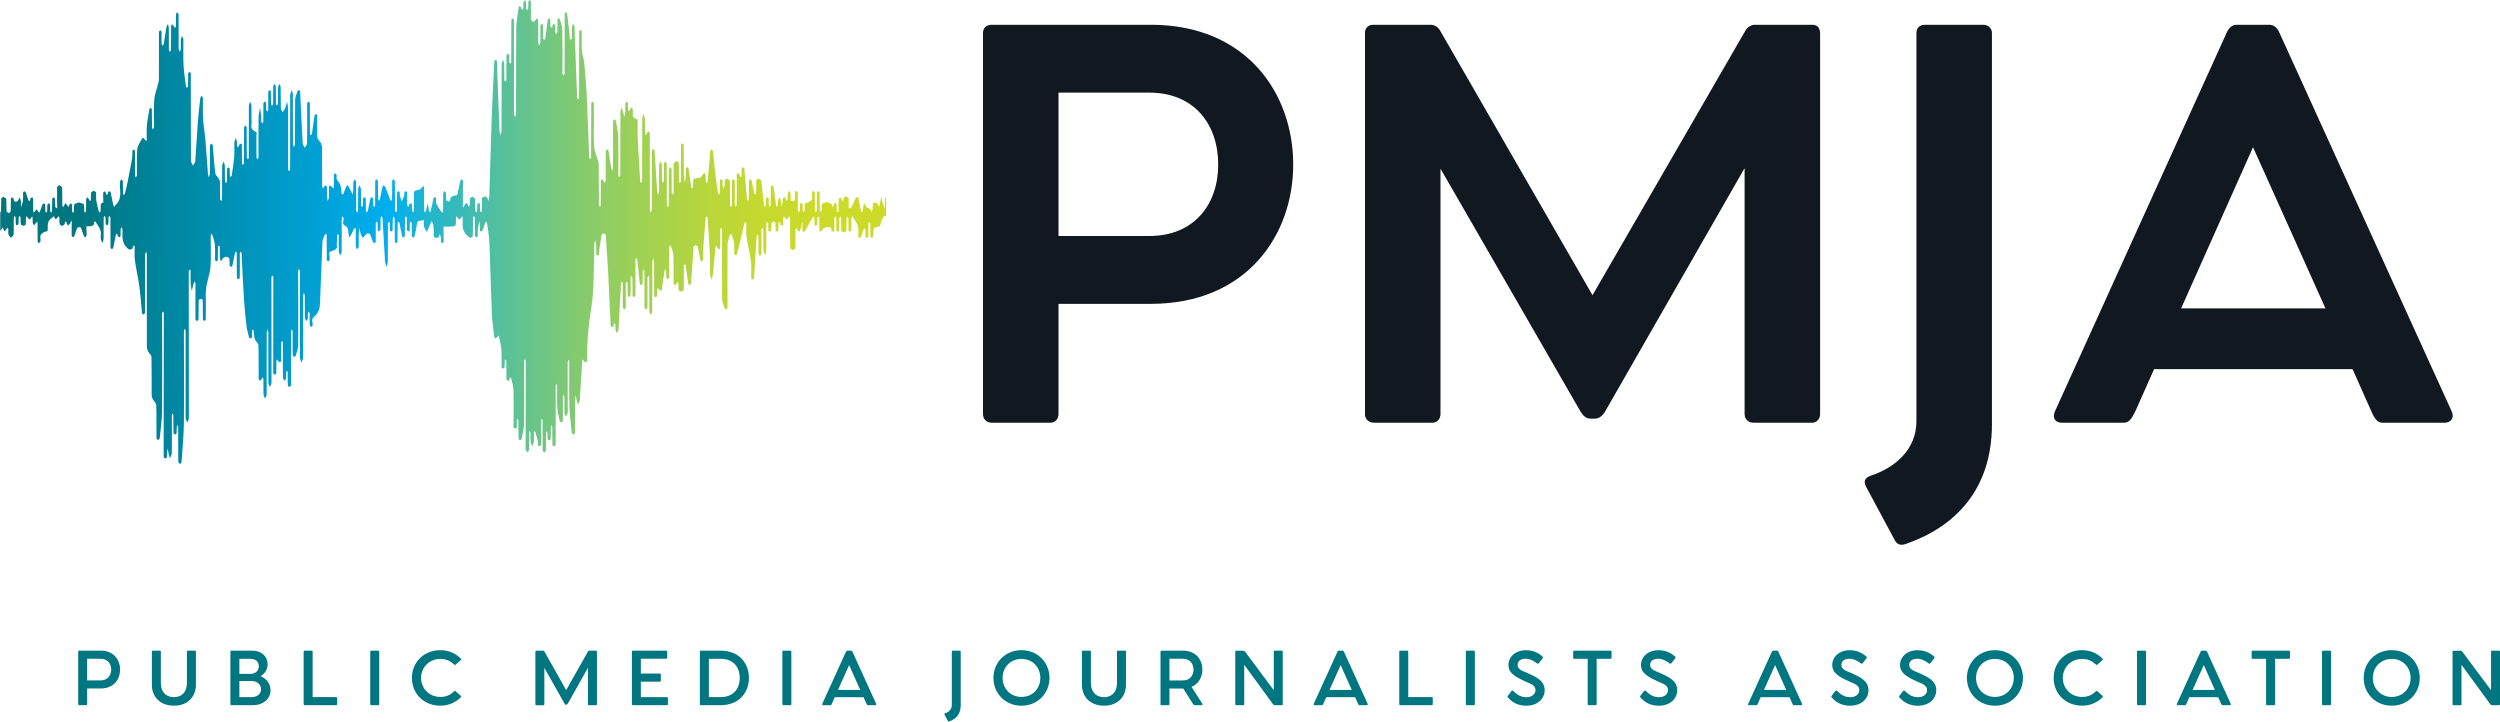 <?xml version="1.0" encoding="UTF-8"?><svg id="a" xmlns="http://www.w3.org/2000/svg" xmlns:xlink="http://www.w3.org/1999/xlink" viewBox="0 0 753.84 217.56"><defs><style>.c{fill:#007680;}.d{fill:url(#b);}.e{fill:#111820;}</style><linearGradient id="b" x1="0" y1="69.91" x2="267.16" y2="69.91" gradientUnits="userSpaceOnUse"><stop offset=".09" stop-color="#007680"/><stop offset=".44" stop-color="#00aeef"/><stop offset=".49" stop-color="#26b6c9"/><stop offset=".57" stop-color="#58c199"/><stop offset=".65" stop-color="#82ca70"/><stop offset=".73" stop-color="#a2d151"/><stop offset=".8" stop-color="#b9d63b"/><stop offset=".87" stop-color="#c7d92d"/><stop offset=".93" stop-color="#ccdb29"/></linearGradient></defs><g><path class="e" d="M389.95,49.62c0,21.23-14,42-42.92,42h-27.85v33.23c0,1.38-.92,2.62-2.46,2.62h-17.69c-1.54,0-2.62-1.08-2.62-2.62V9.93c0-1.38,.92-2.46,2.62-2.46h48c28.92,0,42.92,20.77,42.92,42.15Zm-22.62,0c0-12.15-7.23-21.69-20.77-21.69h-27.38v43.23h27.38c13.54,0,20.77-9.54,20.77-21.54Z"/><path class="e" d="M548.83,9.93V124.85c0,1.38-.92,2.62-2.46,2.62h-17.54c-1.69,0-2.77-1.08-2.77-2.62V50.7l-42.15,73.54c-.92,1.38-1.85,2-3.08,2h-1.08c-1.39,0-2.16-.61-3.08-2l-42.31-73.38V124.85c0,1.38-.92,2.62-2.46,2.62h-17.54c-1.69,0-2.77-1.08-2.77-2.62V9.93c0-1.38,.92-2.46,2.46-2.46h17.23c1.23,0,2.31,.61,2.92,1.69l46,79.85,46.15-79.85c.61-1.08,1.69-1.69,2.92-1.69h17.23c1.54,0,2.31,1.08,2.31,2.46Z"/><path class="e" d="M598.02,7.47c1.54,0,2.62,1.08,2.62,2.46V127.92c0,19.84-11.23,30.92-25.69,36-1.54,.61-2.77,.46-3.54-.92l-8.77-16.31c-.77-1.54-.31-2.62,1.39-3.23,7.54-2.46,13.84-8,13.84-16.46V9.93c0-1.38,.92-2.46,2.46-2.46h17.69Z"/><path class="e" d="M737.22,127.46h-18.92c-1.38,0-2.31-1.23-3.23-3.38l-5.69-12.77h-59.84l-5.69,12.77c-1.08,2.15-1.85,3.38-3.39,3.38h-18.92c-1.54,0-2.92-1.23-1.85-3.54l51.84-114.3c.61-1.23,1.54-2.15,2.92-2.15h9.85c1.38,0,2.31,.92,2.92,2.15l52,114.3c1.08,2.31-.46,3.54-2,3.54Zm-36-34.46l-21.85-48.61-21.69,48.61h43.54Z"/></g><path class="d" d="M267.16,59.53c-.16,.09-.32,.17-.32,.26-.02,1.01,.03,2.02,.05,3.02-.23-.46-.52-.93-.68-1.4-.22-.67-.35-1.34-.52-2.01-.12,.65-.24,1.31-.37,1.96-.07,.35-.15,.7-.22,1.05-.14-.34-.23-.68-.46-1-.1-.14-.51-.24-.77-.37-.23,.13-.64,.26-.66,.4-.1,.49-.04,.97-.1,1.46-.04,.37-.18,.74-.27,1.11-.16-.34-.22-.69-.51-1.02-.17-.19-.89-.33-1.04-.52-.32-.41-.44-.85-.64-1.27-.15,.5-.33,1-.44,1.5-.07,.31,0,.62-.03,.93-.01,.13-.13,.26-.2,.38-.12-.14-.32-.27-.35-.41-.27-1.27-.51-2.54-.78-3.82-.03-.13-.17-.25-.27-.37-.18,.07-.47,.14-.51,.22-.51,1.04-.98,2.09-1.45,3.13-.25,0-.49,0-.74,0,.01-1.01,.06-2.03,0-3.04-.01-.17-.54-.33-.82-.49-.22,.14-.54,.27-.65,.42-.12,.17-.04,.35-.08,.53-.03,.13-.12,.26-.19,.39-.13-.14-.29-.28-.38-.42-.16-.25-.28-.5-.41-.74-.16,.27-.44,.54-.45,.81-.05,1.11-.02,2.22-.04,3.33,0,.17-.18,.33-.28,.5-.1-.17-.26-.34-.27-.51-.04-.67-.02-1.33-.05-2,0-.12-.2-.24-.31-.36-.17,.11-.42,.21-.48,.32-.09,.17-.01,.36-.07,.53-.04,.12-.19,.24-.29,.37-.09-.12-.22-.23-.26-.35-.05-.18,.13-.39-.08-.52-.36-.23-.95-.4-1.44-.6-.51,.19-1.36,.36-1.45,.58-.23,.52-.07,1.06-.12,1.59-.03,.31-.16,.61-.24,.91-.11-.28-.32-.56-.32-.85-.03-1.69,0-3.37-.05-5.06,0-.18-.32-.36-.49-.54-.12,.17-.33,.33-.33,.5-.03,1.82-.02,3.64-.04,5.46,0,.17-.17,.34-.26,.51-.1-.16-.29-.33-.29-.49-.03-1.86-.02-3.73-.06-5.59,0-.12-.33-.25-.51-.37-.1,.12-.25,.24-.29,.37-.4,1.15,1.19,2.45-2.09,3.38-.31,.09-.12,.43-.13,.65-.02,.49,.02,.98-.03,1.47-.02,.19-.21,.38-.33,.57-.08-.17-.22-.34-.23-.51-.04-.67-.02-1.33-.07-2,0-.12-.26-.23-.4-.34-.13,.12-.37,.24-.38,.36-.05,.62-.02,1.24-.06,1.86-.02,.22-.17,.43-.26,.64-.1-.2-.3-.4-.3-.6-.03-1.82-.02-3.64-.06-5.46,0-.13-.32-.26-.5-.39-.11,.12-.3,.24-.3,.37-.04,.8-.02,1.6-.09,2.4-.01,.13-.41,.26-.63,.39-.2-.14-.56-.28-.58-.42-.07-.67-.02-1.33-.07-2-.02-.25-.23-.51-.36-.76-.16,.23-.45,.46-.47,.69-.07,.67-.02,1.33-.05,2,0,.09-.2,.18-.31,.27-.08-.08-.2-.16-.23-.24-.04-.13,.02-.27-.04-.4-.08-.16-.23-.32-.36-.48-.16,.18-.4,.35-.47,.53-.08,.22,0,.44-.03,.67-.1,.6-.22,1.19-.33,1.79-.09-.61-.14-1.23-.26-1.84-.08-.39-.24-.77-.37-1.16-.16,.37-.4,.73-.47,1.1-.08,.44,.01,.89-.04,1.33-.02,.19-.22,.37-.34,.56-.08-.17-.2-.34-.22-.51-.26-1.85-.5-3.71-.78-5.56-.02-.16-.32-.31-.49-.46-.11,.17-.31,.34-.32,.51-.03,1.82-.02,3.64-.05,5.46,0,.19-.22,.38-.33,.57-.08-.17-.22-.34-.23-.51-.03-.67,0-1.33-.04-2-.01-.17-.24-.33-.37-.49-.15,.15-.42,.3-.43,.45-.05,.67,0,1.33-.06,2-.01,.18-.23,.36-.36,.54-.07-.17-.18-.34-.2-.52-.26-2.47-.49-4.95-.81-7.42-.03-.2-.6-.39-.92-.58-.2,.19-.56,.38-.57,.58-.06,1.29-.04,2.58-.07,3.86,0,.13-.11,.26-.16,.39-.14-.13-.37-.26-.4-.4-.28-1.28-.51-2.55-.79-3.83-.04-.16-.27-.32-.42-.47-.13,.17-.38,.33-.38,.5-.03,1.82-.02,3.64-.05,5.46,0,.22-.17,.43-.26,.64-.1-.2-.29-.41-.3-.62-.26-2.92-.51-5.84-.75-8.76-.01-.13,.05-.27-.03-.4-.09-.15-.29-.29-.45-.44-.12,.16-.35,.33-.36,.49-.05,.71-.02,1.42-.04,2.13,0,.13-.11,.26-.17,.39-.14-.11-.34-.22-.39-.34-.08-.17,.01-.36-.07-.53-.06-.11-.3-.22-.46-.32-.11,.12-.3,.23-.32,.35-.05,.27-.03,.53-.03,.8,0,2.8,0,5.59-.02,8.39,0,.22-.15,.43-.22,.65-.12-.23-.33-.46-.34-.7-.03-2.13-.02-4.26-.02-6.39,0-.31,.02-.62-.04-.93-.02-.12-.23-.24-.35-.37-.14,.1-.38,.21-.41,.31-.07,.26-.06,.53-.06,.8,0,2.26,0,4.53-.02,6.79,0,.17-.17,.34-.26,.51-.1-.16-.29-.33-.29-.49-.02-1.73-.02-3.46-.02-5.2,0-.75,.05-1.51-.06-2.26-.03-.21-.55-.41-.85-.61-.22,.19-.6,.37-.63,.56-.09,.53-.01,1.07-.07,1.6-.03,.28-.21,.57-.33,.85-.09-.26-.23-.52-.25-.78-.04-.53,0-1.07-.04-1.6-.02-.17-.25-.33-.38-.49-.14,.16-.4,.31-.41,.47-.04,1.24-.02,2.49-.05,3.73,0,.17-.15,.34-.22,.52-.12-.14-.32-.28-.34-.42-.27-1.85-.53-3.7-.75-5.56-.28-2.39-.49-4.77-.77-7.16-.02-.19-.3-.37-.46-.56-.12,.21-.32,.42-.34,.63-.27,2.92-.51,5.84-.76,8.76-.01,.13,.02,.27-.02,.4-.03,.13-.13,.26-.2,.38-.13-.13-.36-.26-.36-.4-.04-.71,0-1.42-.06-2.13-.01-.15-.26-.3-.4-.45-.14,.16-.26,.32-.43,.48-.35,.34-.57,.93-1.09,.96-1.93,.14-1.83,.6-1.84,1.09,0,.58,0,1.15-.03,1.73,0,.13-.14,.25-.22,.38-.12-.14-.32-.28-.34-.43-.27-1.85-.51-3.7-.78-5.56-.02-.17-.24-.33-.37-.49-.15,.15-.42,.3-.43,.45-.05,.67,0,1.33-.04,2-.05,.79-.15,1.59-.23,2.38-.12-.81-.34-1.62-.35-2.43-.05-3.02-.02-6.04-.04-9.06,0-.17-.19-.34-.29-.5-.18,.17-.44,.33-.51,.51-.09,.22-.03,.44-.03,.66,0,3.42,0,6.84-.03,10.26,0,.18-.23,.37-.35,.55-.08-.17-.22-.34-.22-.51-.02-1.82,0-3.64-.06-5.46,0-.23-.4-.47-.62-.7-.31,.24-.71,.48-.89,.74-.15,.21-.04,.44-.04,.66,0,2.75,0,5.51-.02,8.26,0,.17-.14,.34-.21,.52-.12-.18-.35-.36-.35-.55-.03-2.4-.01-4.8-.05-7.19,0-.2-.29-.39-.44-.58-.13,.21-.37,.42-.37,.62-.03,2.18-.02,4.35-.03,6.53,0,1.47,0,2.93-.02,4.4,0,.17-.19,.33-.28,.5-.09-.17-.26-.34-.27-.51-.03-.89-.02-1.78-.02-2.66,0-3.29,0-6.57-.03-9.86,0-.24-.28-.48-.43-.73-.13,.25-.37,.51-.38,.76-.04,1.64,0,3.29-.04,4.93,0,.29-.21,.57-.33,.86-.09-.26-.25-.52-.25-.78-.02-1.55,.02-3.11-.04-4.66-.01-.37-.3-.73-.46-1.09-.12,.34-.35,.69-.35,1.03-.03,2.66-.01,5.33-.04,7.99,0,.35-.19,.69-.29,1.04-.1-.35-.26-.69-.28-1.04-.26-3.98-.51-7.97-.76-11.95-.01-.18-.01-.36-.08-.53-.03-.08-.22-.15-.33-.23-.12,.07-.32,.15-.34,.22-.06,.35-.08,.71-.08,1.06,0,5.42-.01,10.83-.02,16.25,0,.31,.04,.62-.02,.93-.03,.2-.21,.39-.32,.58-.08-.17-.21-.34-.23-.51-.04-.27-.01-.53-.01-.8,0-7.24-.01-14.48-.02-21.71,0-.36,0-.71-.04-1.07-.02-.1-.23-.2-.36-.3-.14,.11-.31,.22-.4,.34-.07,.08,.01,.18-.04,.26-.12,.2-.28,.39-.42,.58-.07-.22-.19-.44-.19-.65-.02-1.42,.03-2.84-.04-4.26-.03-.54-.3-1.08-.46-1.61-.12,.52-.33,1.05-.33,1.57-.03,6.26-.02,12.52-.05,18.78,0,.18-.24,.36-.36,.54-.07-.17-.2-.34-.21-.52-.26-4.38-.53-8.77-.74-13.15-.07-1.51,0-3.02-.03-4.53,0-.35,.22-.83-.3-1.03-1.59-.62-1.03-1.33-1.14-2.01-.06-.4,0-.8-.05-1.2-.01-.1-.23-.2-.35-.3-.14,.11-.3,.22-.4,.34-.06,.08,.01,.18-.04,.26-.12,.2-.28,.39-.42,.59-.07-.22-.19-.44-.2-.65-.03-.62,0-1.24-.03-1.86-.01-.17-.21-.33-.33-.5-.16,.19-.44,.37-.45,.56-.05,.89,0,1.78-.04,2.66-.02,.48-.16,.96-.25,1.45-.13-.5-.23-1-.38-1.5-.13-.45-.31-.91-.47-1.36-.12,.43-.33,.87-.34,1.3-.03,6.35-.02,12.7-.05,19.05,0,.21-.2,.41-.3,.62-.09-.21-.27-.43-.27-.64-.02-3.95,.05-7.9-.06-11.86-.04-1.54-.47-3.08-.75-4.62-.02-.1-.29-.19-.45-.28-.1,.08-.26,.15-.28,.23-.05,.27-.06,.53-.06,.8,0,4.44,0,8.88-.02,13.32,0,.39-.17,.79-.26,1.18-.12-.37-.28-.75-.34-1.12-.27-1.67-.5-3.35-.77-5.02-.02-.12-.21-.24-.33-.36-.16,.13-.41,.26-.46,.4-.08,.22-.03,.44-.03,.67,0,2.8,0,5.6-.02,8.39,0,.23-.19,.47-.3,.7-.1-.21-.16-.42-.31-.63-.14-.19-.37-.37-.57-.55-.09,.17-.26,.34-.26,.52-.02,2.44-.02,4.88-.04,7.33,0,.17-.13,.35-.19,.52-.13-.17-.36-.35-.37-.52-.03-4-.02-7.99-.04-11.99,0-.44-.07-.89-.19-1.33-.4-1.44-1.1-2.88-1.21-4.33-.2-2.62-.06-5.24-.06-7.86,0-1.78,0-3.55-.04-5.33,0-.12-.32-.25-.48-.37-.09,.12-.26,.25-.27,.37-.04,.35-.03,.71-.03,1.07,0,5.11,0,10.21-.03,15.32,0,.21-.19,.43-.29,.64-.1-.21-.29-.42-.29-.64-.26-6.47-.47-12.94-.78-19.41-.15-3.1-.43-6.19-.74-9.29-.11-1.14-.6-2.28-.68-3.43-.12-1.73-.03-3.46-.04-5.2,0-.27,0-.53-.05-.8-.01-.08-.16-.16-.25-.24-.15,.09-.4,.17-.43,.26-.07,.26-.06,.53-.06,.8,0,5.6,0,11.19-.01,16.79,0,.89,0,1.78-.02,2.66,0,.13-.14,.26-.21,.38-.13-.13-.36-.26-.38-.39-.06-.35-.02-.71-.03-1.07-.25-6.83-.49-13.65-.76-20.48,0-.26-.19-.51-.29-.77-.16,.27-.45,.53-.46,.8-.05,1.2-.02,2.4-.05,3.6,0,.14-.25,.28-.38,.41-.08-.13-.22-.25-.24-.38-.04-.27,0-.53-.02-.8-.25-2.25-.49-4.51-.77-6.76-.02-.15-.26-.31-.4-.46-.12,.17-.29,.33-.33,.5-.06,.26-.02,.53-.02,.8,0,5.46,0,10.92-.01,16.39,0,.31,.03,.62-.02,.93-.02,.17-.17,.34-.27,.51-.12-.15-.3-.3-.35-.45-.06-.22-.02-.44-.02-.67,0-4.26,.04-8.53-.04-12.79-.02-1.01-.46-2.02-.74-3.03-.03-.12-.28-.23-.43-.34-.1,.12-.28,.25-.28,.37-.03,1.29-.02,2.58-.05,3.86,0,.17-.19,.34-.28,.51-.12-.16-.34-.31-.35-.47-.04-.71,0-1.42-.05-2.13,0-.14-.26-.28-.4-.42-.12,.12-.29,.23-.33,.35-.06,.17-.01,.36-.06,.53-.02,.08-.15,.16-.23,.24-.13-.08-.37-.16-.37-.24-.04-.71-.02-1.42-.07-2.13-.01-.15-.23-.3-.35-.45-.13,.16-.36,.32-.39,.49-.27,1.85-.5,3.71-.77,5.56-.02,.17-.2,.34-.3,.51-.12-.16-.33-.32-.34-.48-.03-1.33-.02-2.66-.05-4,0-.12-.18-.25-.28-.37-.16,.13-.45,.27-.45,.4-.04,1.73-.02,3.46-.05,5.2,0,.3-.18,.61-.28,.91-.12-.29-.35-.57-.35-.86-.03-2.26-.01-4.53-.04-6.79,0-.18-.26-.36-.4-.53-.12,.16-.23,.33-.36,.49-.2,.23-.43,.46-.65,.69-.25-.26-.58-.51-.73-.78-.12-.21-.03-.44-.03-.66,0-1.6,0-3.2-.03-4.8,0-.16-.24-.33-.37-.49-.13,.16-.36,.33-.37,.49-.05,.71,0,1.42-.05,2.13,0,.14-.25,.27-.39,.41-.08-.13-.23-.25-.24-.38-.03-.62,.01-1.24-.04-1.86-.02-.26-.21-.51-.33-.77-.15,.24-.39,.47-.42,.71-.06,.58,0,1.15-.04,1.73-.01,.19-.21,.38-.33,.56-.11-.16-.24-.33-.32-.49-.04-.09,.04-.18-.03-.26-.13-.15-.33-.29-.5-.44-.08,.13-.23,.25-.24,.38-.26,2.16-.7,4.33-.72,6.49-.09,8.53-.04,17.05-.07,25.58,0,.35-.19,.69-.3,1.04-.11-.34-.31-.69-.31-1.03-.02-9.06-.03-18.12-.03-27.18,0-.4,.01-.8-.03-1.2-.01-.13-.18-.25-.27-.37-.16,.13-.44,.26-.45,.39-.04,1.02-.04,2.04-.04,3.06,0,3.24,0,6.48-.02,9.72,0,.17-.15,.34-.23,.51-.14-.18-.38-.36-.39-.54-.05-.71-.02-1.42-.06-2.13,0-.12-.23-.24-.35-.36-.13,.12-.34,.23-.37,.35-.06,.26-.04,.53-.04,.8,0,2.26,0,4.53-.03,6.79,0,.17-.2,.33-.31,.5-.1-.17-.3-.34-.3-.51-.03-1.55,0-3.11-.04-4.66-.01-.48-.22-.96-.34-1.43-.15,.46-.43,.92-.43,1.38-.03,6.66-.02,13.32-.05,19.98,0,.48-.18,.96-.28,1.44-.11-.47-.31-.94-.33-1.41-.27-6.87-.51-13.74-.76-20.61,0-.18-.01-.36-.07-.53-.03-.08-.17-.16-.27-.24-.14,.1-.35,.19-.41,.29-.08,.13-.05,.26-.05,.4-.25,5.23-.55,10.46-.74,15.68-.3,8.34-.51,16.67-.78,25.01-.01,.38-.16,.76-.25,1.14-.14-.34-.24-.69-.43-1.02-.07-.11-.37-.21-.57-.31-.29,.11-.75,.21-.83,.35-.15,.26-.11,.53-.11,.8-.01,1.07,0,2.13-.03,3.2,0,.16-.19,.32-.29,.48-.09-.17-.25-.34-.26-.51-.04-.67-.02-1.33-.06-2,0-.12-.24-.24-.37-.36-.14,.11-.39,.23-.4,.34-.05,.67-.03,1.33-.07,2-.01,.17-.15,.34-.23,.51-.11-.19-.32-.38-.33-.57-.03-1.15,.03-2.31-.07-3.46-.02-.25-.56-.5-.86-.74-.23,.23-.62,.46-.65,.69-.1,.62-.02,1.24-.06,1.86-.01,.19-.18,.38-.28,.58-.1-.17-.21-.33-.28-.5-.04-.09,.03-.18-.03-.26-.12-.16-.3-.31-.46-.46-.13,.17-.27,.33-.38,.5-.23,.34-.45,.67-.67,1.01,.02-2.71,.04-5.42,.04-8.13,0-.17-.19-.34-.29-.51-.18,.18-.49,.35-.53,.53-.29,1.23-.51,2.46-.78,3.69-.05,.22-.04,.58-.34,.62-2.1,.31-1.8,.96-1.91,1.56-.02,.12-.28,.22-.44,.34-.26-.12-.73-.23-.74-.35-.09-.75-.04-1.51-.11-2.26-.02-.19-.29-.39-.45-.58-.13,.21-.36,.42-.37,.63-.03,1.6-.02,3.2-.03,4.8,0,.27,0,.53-.03,.8,0,.09-.1,.17-.16,.26-.12-.07-.31-.13-.35-.21-.52-.83-1.12-1.66-1.48-2.5-.22-.52-.03-1.06-.08-1.6-.01-.12-.23-.24-.36-.36-.15,.11-.41,.22-.43,.34-.28,1.23-.52,2.46-.79,3.69-.05,.22-.18,.43-.27,.65-.1-.21-.26-.41-.3-.62-.15-.74-.26-1.49-.38-2.23-.17,.76-.32,1.52-.52,2.28-.05,.18-.24,.35-.37,.52-.07-.17-.19-.35-.19-.52-.02-2.18,0-4.35-.03-6.53,0-.35-.15-.7-.23-1.05-.22,.29-.41,.59-.69,.87-.15,.16-.36,.37-.71,.42-1.66,.25-1.41,.77-1.41,1.24-.02,1.69,0,3.37-.03,5.06,0,.17-.14,.34-.22,.52-.12-.19-.32-.38-.33-.57-.05-.62-.02-1.24-.05-1.86,0-.13-.16-.26-.24-.38-.2,.13-.43,.25-.57,.39-.08,.08,0,.18-.04,.26-.07,.17-.17,.33-.26,.5-.11-.18-.31-.37-.31-.55-.03-1.29-.02-2.58-.05-3.86,0-.12-.2-.24-.3-.37-.17,.13-.46,.26-.49,.39-.08,.31,.04,.62-.06,.93-.2,.61-.49,1.22-.75,1.84-.19-.59-.41-1.18-.55-1.77-.08-.31,.03-.62-.04-.93-.04-.17-.26-.33-.39-.49-.15,.16-.42,.31-.42,.47-.04,1.82-.03,3.64-.04,5.46,0,.17-.13,.35-.2,.52-.12-.18-.36-.35-.36-.53-.03-2.98-.02-5.95-.06-8.93,0-.18-.31-.36-.48-.54-.11,.17-.33,.33-.33,.5-.03,1.87-.02,3.73-.05,5.6,0,.15-.19,.3-.28,.45-.09-.12-.23-.24-.28-.37-.51-1.31-.99-2.62-1.51-3.92-.06-.15-.31-.28-.47-.42-.12,.17-.31,.33-.35,.5-.27,1.23-.5,2.46-.76,3.69-.04,.17-.15,.34-.22,.52-.12-.18-.34-.37-.34-.55-.03-1.82-.01-3.64-.05-5.46,0-.17-.32-.35-.49-.52-.11,.17-.31,.34-.31,.5-.03,2.13-.02,4.26-.03,6.39,0,.36,.01,.71-.02,1.07-.01,.13-.12,.26-.19,.38-.13-.13-.36-.26-.36-.39-.04-.71,0-1.42-.06-2.13-.01-.16-.28-.31-.42-.47-.13,.16-.35,.32-.39,.49-.27,1.23-.5,2.46-.77,3.69-.04,.16-.24,.32-.37,.48-.07-.17-.19-.35-.2-.52-.03-1.24-.01-2.49-.06-3.73,0-.13-.33-.25-.51-.37-.1,.12-.29,.25-.29,.37-.04,.71-.01,1.42-.05,2.13,0,.17-.19,.33-.29,.5-.09-.17-.26-.34-.27-.51-.02-1.64,0-3.29-.04-4.93-.01-.38-.29-.75-.44-1.13-.14,.39-.38,.77-.39,1.16-.04,2.18-.02,4.35-.04,6.53,0,.17-.17,.34-.26,.51-.1-.16-.27-.32-.29-.49-.05-.31-.02-.62-.02-.93,0-2.58,0-5.15-.03-7.73,0-.3-.23-.6-.35-.9-.16,.32-.44,.64-.47,.96-.07,.84,0,1.69-.03,2.53-.01,.4-.11,.79-.17,1.19-.17-.35-.33-.71-.51-1.06-.21-.43-.43-.87-.66-1.3-.09-.17-.25-.33-.38-.5-.15,.15-.37,.3-.44,.46-.28,.7-.51,1.4-.79,2.09-.05,.12-.23,.22-.35,.34-.07-.13-.18-.26-.2-.39-.13-.88-.14-1.77-.4-2.64-.16-.54-.82-1.06-1.05-1.6-.18-.43,0-.89-.06-1.33-.03-.19-.31-.37-.47-.55-.12,.17-.33,.33-.34,.5-.03,1.2-.02,2.4-.04,3.6,0,.18-.08,.35-.13,.53-.16-.18-.29-.37-.48-.54-.16-.14-.39-.28-.59-.42-.08,.13-.23,.26-.23,.38-.03,1.07,0,2.13-.05,3.2-.02,.37-.21,.75-.32,1.12-.08-.39-.23-.79-.24-1.18-.04-1.02,0-2.04-.04-3.06,0-.15-.24-.3-.36-.44-.15,.11-.35,.21-.44,.33-.16,.2-.25,.41-.37,.62-.09-.24-.25-.48-.26-.72-.02-3.91,0-7.82-.04-11.72,0-.44-.13-.88-.35-1.31-.28-.54-1.02-1.07-1.05-1.61-.13-2.22-.05-4.44-.08-6.66,0-.17-.17-.34-.27-.51-.18,.18-.49,.36-.52,.55-.28,1.81-.5,3.62-.77,5.43-.03,.18-.25,.36-.38,.53-.08-.17-.22-.34-.22-.51-.02-2.75-.01-5.51-.02-8.26,0-.36,.02-.71-.04-1.07-.02-.12-.23-.24-.35-.36-.14,.11-.38,.22-.39,.33-.06,.35-.04,.71-.04,1.07,0,3.73,.02,7.46-.04,11.19,0,.44-.44,.88-.67,1.33-.22-.45-.6-.9-.63-1.34-.29-5.09-.52-10.19-.77-15.28,0-.18,0-.36-.05-.53-.02-.08-.15-.17-.23-.25-.17,.09-.45,.18-.48,.28-.29,.87-.74,1.75-.75,2.63-.08,4.44-.03,8.88-.06,13.32,0,.34-.2,.68-.31,1.02-.1-.35-.28-.69-.29-1.04-.02-4.97-.01-9.95-.04-14.92,0-.43-.22-.87-.34-1.3-.15,.45-.35,.91-.45,1.36-.07,.31-.01,.62-.01,.93,0,6.93-.01,13.86-.02,20.78,0,.36,.01,.71-.04,1.07-.01,.09-.23,.18-.35,.26-.07-.08-.18-.17-.19-.25-.03-.36-.03-.71-.03-1.07,0-5.91,0-11.81-.03-17.72,0-.61-.2-1.22-.31-1.84-.17,.62-.28,1.24-.52,1.86-.17,.43-.52,.86-.8,1.29-.19-.42-.52-.83-.53-1.25-.06-2.09-.01-4.17-.05-6.26,0-.35-.22-.69-.34-1.04-.15,.37-.43,.73-.44,1.1-.05,1.64-.01,3.29-.04,4.93,0,.18-.25,.35-.39,.53-.08-.17-.22-.34-.22-.52-.02-1.73,0-3.46-.04-5.2,0-.28-.28-.57-.43-.85-.12,.3-.35,.6-.35,.9-.04,1.73-.01,3.46-.04,5.2,0,.17-.19,.34-.29,.51-.11-.16-.31-.32-.32-.49-.04-1.29-.03-2.58-.06-3.86,0-.12-.19-.25-.29-.37-.16,.13-.42,.27-.45,.4-.07,.31-.04,.62-.04,.93,0,1.55,0,3.11-.02,4.66,0,.17-.15,.34-.23,.51-.13-.18-.36-.36-.37-.55-.05-.71-.02-1.42-.06-2.13,0-.12-.25-.23-.39-.34-.12,.12-.33,.24-.36,.36-.06,.31-.04,.62-.04,.93,0,1.6,0,3.2-.03,4.8,0,.16-.21,.32-.32,.48-.1-.17-.26-.34-.28-.51-.04-.53,.02-1.07-.03-1.6-.09-.88-.23-1.76-.35-2.63-.16,.9-.43,1.8-.44,2.7-.05,3.82-.03,7.64-.03,11.46,0,.27,.03,.53-.01,.8-.04,.22-.17,.43-.27,.64-.11-.2-.32-.4-.32-.6-.03-2.22-.01-4.44-.03-6.66,0-.35,.32-.82-.17-1.04-2-.91-1.2-1.94-1.27-2.92-.11-1.64,0-3.29-.05-4.93-.01-.42-.27-.85-.41-1.27-.13,.43-.37,.86-.37,1.29-.03,5.2-.03,10.39-.04,15.59,0,.17-.14,.34-.21,.52-.13-.18-.37-.36-.37-.54-.03-3.02-.02-6.04-.05-9.06,0-.2-.27-.4-.41-.61-.13,.21-.38,.42-.38,.63-.03,3.24-.02,6.48-.03,9.73,0,.36,.03,.71-.02,1.07-.02,.16-.21,.31-.32,.47-.09-.17-.26-.34-.26-.51-.02-1.55-.02-3.11-.02-4.66,0-.31,.02-.62-.02-.93-.02-.13-.17-.25-.25-.38-.19,.13-.43,.26-.54,.4-.09,.12,.01,.27-.05,.4-.06,.12-.24,.23-.36,.34-.07-.12-.2-.24-.21-.36-.03-.35,.03-.71-.03-1.07-.08-.48-.24-.96-.36-1.43-.16,.5-.43,1-.45,1.5-.06,1.42,.07,2.84-.05,4.26-.15,1.85-.46,3.71-.73,5.56-.03,.19-.25,.39-.38,.58-.07-.22-.19-.43-.2-.65-.03-.62,0-1.24-.04-1.86-.01-.16-.24-.33-.37-.49-.15,.15-.42,.3-.43,.45-.04,1.24-.02,2.49-.05,3.73,0,.22-.15,.43-.24,.65-.12-.23-.33-.47-.34-.7-.03-1.51,0-3.02-.04-4.53-.01-.43-.24-.87-.36-1.3-.16,.41-.45,.83-.45,1.24-.04,3.06-.03,6.13-.03,9.19,0,.31,.02,.62-.01,.93-.02,.17-.13,.34-.21,.52-.12-.18-.35-.36-.36-.53-.03-1.69,0-3.37-.04-5.06,0-.35-.1-.71-.3-1.05-.33-.58-1.04-1.14-1.11-1.72-.35-2.83-.54-5.66-.8-8.49-.02-.17-.21-.33-.32-.49-.17,.17-.48,.35-.48,.52-.03,2.84-.02,5.68-.05,8.53,0,.38-.21,.76-.32,1.14-.09-.39-.24-.78-.27-1.18-.26-3.41-.47-6.82-.76-10.22-.18-2.08-.57-4.15-.7-6.23-.12-2.09-.02-4.17-.05-6.26,0-.24-.28-.48-.42-.72-.13,.25-.33,.51-.36,.76-.27,2.34-.56,4.68-.73,7.03-.3,3.98-.49,7.97-.79,11.95-.03,.44-.45,.88-.69,1.32-.21-.45-.6-.9-.61-1.35-.04-8.48-.04-16.96-.05-25.45,0-.36,.02-.71-.03-1.07-.02-.12-.19-.25-.29-.37-.16,.13-.46,.27-.46,.4-.04,1.33-.02,2.66-.06,4,0,.14-.24,.27-.38,.41-.08-.13-.21-.25-.23-.38-.26-2.12-.62-4.24-.73-6.36-.13-2.62-.02-5.24-.05-7.86,0-.33-.27-.66-.42-.98-.12,.34-.33,.69-.34,1.03-.05,.93,0,1.87-.03,2.8-.01,.3-.18,.61-.27,.91-.13-.32-.36-.65-.36-.97-.03-3.15-.02-6.31-.03-9.46,0-.31,.05-.62-.03-.93-.04-.19-.28-.37-.43-.55-.11,.17-.3,.34-.3,.51-.03,1.2-.01,2.4-.04,3.6,0,.21-.15,.41-.24,.62-.14-.2-.27-.4-.43-.6-.15-.2-.33-.39-.5-.59-.1,.21-.27,.43-.28,.64-.02,2.4-.01,4.8-.04,7.19,0,.17-.26,.35-.4,.52-.08-.17-.23-.34-.23-.51-.02-2.26,0-4.53-.03-6.79,0-.34-.21-.69-.32-1.03-.15,.37-.38,.73-.44,1.1-.28,1.63-.5,3.26-.76,4.89-.03,.17-.2,.33-.31,.5-.11-.19-.32-.38-.33-.56-.04-.93-.02-1.86-.02-2.8,0-.31,.02-.62-.03-.93-.02-.13-.19-.25-.29-.37-.15,.14-.41,.27-.44,.41-.07,.31-.03,.62-.03,.93,0,4.35,0,8.7-.01,13.06,0,.4,0,.8-.1,1.2-.44,1.8-1.16,3.59-1.31,5.39-.23,2.71-.05,5.42-.08,8.13,0,.29-.22,.57-.33,.86-.09-.3-.26-.61-.26-.91-.03-1.73-.01-3.46-.05-5.2,0-.16-.22-.32-.34-.49-.15,.16-.4,.32-.43,.48-.28,1.67-.59,3.35-.74,5.02-.12,1.33-.02,2.66-.03,4,0,.18-.08,.35-.13,.53-.17-.17-.33-.35-.5-.52-.15-.16-.3-.32-.45-.48-.11,.07-.27,.14-.31,.21-.52,1.06-1.39,2.11-1.47,3.18-.22,2.66-.07,5.33-.1,7.99,0,.18-.24,.36-.36,.54-.07-.17-.21-.34-.21-.52-.02-2.22-.01-4.44-.02-6.66,0-.31-.01-.62-.06-.93-.01-.08-.18-.16-.27-.24-.16,.09-.44,.18-.45,.27-.06,.84,.03,1.69-.11,2.53-.43,2.46-.93,4.93-1.42,7.39-.21,1.05-.48,2.11-.75,3.16-.03,.12-.22,.24-.33,.36-.08-.13-.22-.25-.22-.38-.02-1.24,0-2.49-.05-3.73,0-.21-.25-.42-.38-.63-.15,.2-.4,.39-.44,.59-.4,2.43,1.03,4.91-1.48,7.29-.17,.16-.19,.34-.27,.5-.11-.19-.27-.37-.31-.57-.27-1.27-.5-2.55-.78-3.83-.03-.14-.3-.28-.46-.42-.13,.16-.29,.32-.37,.48-.06,.13,.02,.27-.05,.4-.05,.1-.23,.18-.35,.27-.07-.08-.17-.17-.19-.25-.04-.13,.02-.27-.04-.4-.08-.16-.23-.32-.34-.48-.17,.18-.47,.35-.48,.53-.02,.93,.03,1.86,.06,2.8l.07-.02c0,.11,0,.22,0,.33-.02-.1-.04-.2-.06-.3-.29,.17-.72,.33-.74,.51-.11,.71-.05,1.42-.1,2.12,0,.16-.17,.31-.26,.47-.1-.12-.27-.24-.3-.36-.26-1.09-.57-2.19-.73-3.28-.12-.8,0-1.59-.07-2.39-.02-.18-.44-.36-.68-.54-.28,.16-.78,.32-.8,.49-.1,.75-.05,1.51-.08,2.26,0,.13-.12,.25-.18,.38-.13-.11-.29-.23-.38-.34-.06-.08,.03-.18-.03-.26-.15-.2-.34-.39-.52-.58-.11,.21-.32,.42-.32,.63-.04,1.2-.01,2.39-.05,3.59,0,.14-.22,.28-.33,.42-.07-.13-.2-.25-.21-.38-.04-.71,.07-1.42-.13-2.12-.06-.21-.96-.38-1.47-.57-.48,.2-1.33,.39-1.39,.6-.19,.7-.09,1.41-.13,2.12,0,.13-.16,.25-.25,.38-.1-.12-.28-.23-.29-.35-.04-.66-.01-1.33-.05-1.99,0-.17-.18-.34-.27-.51-.19,.18-.44,.36-.56,.56-.14,.21-.16,.43-.23,.65-.13-.22-.23-.45-.39-.67-.13-.19-.32-.37-.49-.56-.12,.21-.24,.42-.37,.63-.13,.2-.26,.41-.4,.61-.06-.22-.18-.44-.19-.65-.02-1.77,.02-3.54-.06-5.32-.01-.24-.58-.49-.89-.73-.22,.23-.62,.46-.62,.7-.03,2.11,0,4.21,.03,6.32-.23-.14-.55-.27-.57-.41-.09-.84-.07-1.69-.12-2.53,0-.12-.19-.25-.3-.37-.17,.13-.49,.25-.5,.38-.05,1.24-.03,2.49-.06,3.73,0,.17-.16,.34-.24,.51-.11-.15-.3-.31-.31-.46-.04-.67-.02-1.33-.06-2,0-.12-.2-.25-.31-.37-.17,.13-.47,.26-.48,.39-.06,.67-.02,1.33-.07,2,0,.14-.22,.28-.34,.42-.07-.13-.2-.25-.21-.38-.03-.67,0-1.33-.05-2-.01-.15-.27-.29-.41-.44-.13,.12-.34,.23-.39,.35-.28,.7-.52,1.39-.78,2.09-.05,.13-.11,.26-.17,.39-.14-.14-.3-.27-.41-.41-.16-.21-.28-.42-.42-.62-.15,.2-.29,.4-.46,.6-.12,.14-.3,.27-.45,.41-.04-.13-.11-.26-.12-.39-.02-.31,0-.62-.01-.93,0-.98,0-1.95-.03-2.93,0-.12-.19-.25-.3-.37-.17,.11-.43,.2-.49,.32-.09,.17-.01,.36-.07,.53-.04,.12-.2,.24-.31,.36-.08-.12-.21-.23-.25-.35-.27-.79-.5-1.57-.79-2.36-.04-.11-.3-.22-.46-.32-.12,.12-.33,.24-.34,.36-.04,.84,.06,1.69-.06,2.53-.1,.7-.39,1.39-.63,2.08,.03-.63,.08-1.25,.04-1.88-.03-.42-.25-.84-.39-1.27-.18,.38-.33,.76-.57,1.13-.06,.1-.42,.17-.64,.25-.17-.1-.45-.2-.5-.31-.1-.22,0-.45-.12-.66-.07-.14-.35-.26-.54-.39-.09,.13-.27,.25-.27,.38-.03,1.24,0,2.49-.06,3.73-.01,.23-.36,.47-.56,.7-.24-.22-.68-.43-.69-.65-.08-1.24,0-2.49-.1-3.73-.01-.2-.6-.39-.92-.59-.2,.19-.57,.39-.58,.58-.06,1.24-.03,2.49-.07,3.73,0,.14-.14,.29-.24,.43v5.53c.14-.13,.27-.27,.4-.41,.04-.04,0-.09,.01-.13,.08-.17,.16-.34,.25-.51,.11,.15,.22,.31,.32,.46,.03,.04-.01,.09,.01,.13,.12,.21,.24,.42,.37,.63,.17-.23,.35-.45,.52-.68,.12-.16,.21-.33,.31-.49,.09,.15,.24,.3,.25,.45,.03,.53-.08,1.07,.05,1.6,.09,.36,.49,.7,.76,1.05,.28-.35,.77-.69,.79-1.04,.08-1.68,.03-3.37,.05-5.06,0-.17,.17-.34,.25-.51,.1,.16,.29,.32,.3,.48,.04,.66,.02,1.33,.06,2,0,.12,.21,.25,.32,.37,.17-.13,.46-.27,.48-.4,.06-.66,.02-1.33,.07-2,0-.14,.22-.28,.34-.42,.07,.13,.2,.25,.21,.38,.03,.71-.01,1.42,.1,2.13,.02,.16,.56,.31,.86,.47,.21-.14,.59-.28,.6-.43,.08-.66,.05-1.33,.08-1.99,0-.18,.07-.35,.11-.53,.16,.17,.32,.34,.47,.52,.15,.16,.28,.33,.43,.49,.12-.07,.29-.14,.35-.22,.21-.26,.37-.53,.55-.79,.04,.31,.1,.62,.12,.93,.02,.4-.05,.8,.03,1.2,.04,.22,.31,.44,.47,.65,.13-.21,.24-.41,.39-.62,.13-.18,.29-.35,.43-.52,.05,.17,.14,.35,.14,.52,.02,1.86,.02,3.73,.04,5.59,0,.12,.2,.25,.31,.37,.17-.13,.47-.25,.5-.38,.33-1.12-.99-2.37,2.11-3.26,.13-.04,.09-.17,.1-.26,.15-1.29-.46-2.63,1.48-3.83,.2-.12,.23-.28,.34-.42,.09,.17,.16,.34,.26,.51s.22,.33,.34,.5c.18-.18,.36-.35,.53-.53,.14-.16,.27-.31,.4-.47,.06,.17,.18,.33,.18,.5,.03,.67-.02,1.33,.08,1.99,.03,.17,.51,.33,.78,.5,.25-.18,.58-.35,.72-.54,.13-.17,0-.35,.07-.53,.03-.1,.21-.19,.32-.29,.07,.08,.19,.16,.21,.24,.04,.18-.03,.36,.06,.53,.08,.16,.3,.31,.46,.46,.13-.17,.27-.33,.38-.5,.23-.34,.45-.67,.67-1.01-.03,1.51-.07,3.02-.05,4.53,0,.19,.29,.37,.45,.56,.13-.16,.33-.32,.39-.48,.28-.78,.5-1.57,.82-2.35,.05-.13,.49-.23,.76-.35,.15,.11,.38,.22,.42,.34,.29,.78,.52,1.57,.81,2.35,.06,.16,.25,.32,.38,.48,.16-.18,.46-.36,.47-.55,.02-.92-.04-1.85-.07-2.77,2.31,.07,2.37-.5,2.31-1.11-.01-.13,.13-.26,.19-.38,.11,.05,.28,.09,.31,.14,.52,.87,1.19,1.74,1.47,2.63,.25,.79,0,1.6,.07,2.4,.05,.45,.32,.9,.49,1.35,.13-.43,.35-.87,.36-1.3,.04-2.13,0-4.26,.03-6.39,0-.17,.18-.33,.28-.5,.1,.17,.26,.34,.27,.51,.04,.62,0,1.24,.05,1.86,.01,.17,.24,.33,.37,.5,.15-.15,.43-.3,.44-.45,.06-.67,.03-1.33,.06-2,0-.13,.13-.26,.2-.38,.12,.14,.33,.27,.34,.41,.05,.4,.02,.8,.02,1.2,0,2.66,0,5.33,.03,7.99,0,.13,.31,.26,.47,.39,.12-.12,.32-.24,.35-.36,.27-1.32,.52-2.64,.78-3.96,.02-.12,.13-.24,.2-.36,.12,.12,.29,.23,.34,.35,.06,.13-.05,.27,.05,.4,.11,.13,.38,.25,.58,.37,.09-.13,.25-.25,.25-.38,.03-.71,0-1.42,.04-2.13,0-.16,.19-.33,.29-.49,.09,.17,.25,.34,.26,.51,.09,1.96-.49,3.94,1.53,5.84,.15,.14,.47,.27,.71,.4,.27-.12,.65-.23,.78-.37,.15-.16,.03-.35,.1-.53,.07-.16,.23-.31,.36-.46,.06,.17,.18,.35,.19,.52,.03,1.33-.12,2.67,.07,4,.37,2.69,1.01,5.37,1.37,8.06,.36,2.65,.52,5.31,.79,7.96,.01,.12,.23,.24,.35,.36,.17-.12,.47-.24,.5-.37,.08-.31,.04-.62,.04-.93,0-5.51-.02-11.01,0-16.52,0-.4,.22-.81,.34-1.21,.07,.39,.21,.79,.21,1.18,0,9.15-.02,18.3,0,27.44,0,.48,.11,.97,.34,1.45,.28,.58,1.04,1.16,1.06,1.73,.09,3.77,.03,7.55,.05,11.32,0,.44,.09,.88,.3,1.32,.3,.63,1.07,1.24,1.09,1.86,.11,3.33,.04,6.66,.07,9.99,0,.21,.29,.41,.44,.62,.18-.19,.51-.38,.53-.57,.28-2.74,.7-5.48,.72-8.22,.08-9.5,.01-19.01,0-28.51,0-.36-.03-.71,.02-1.07,.02-.14,.2-.29,.3-.43,.07,.13,.18,.26,.19,.39,.03,.36,.02,.71,.01,1.07-.02,13.77-.03,27.53-.05,41.3,0,.4-.01,.8,.05,1.2,.02,.12,.28,.23,.43,.34,.17-.1,.48-.2,.5-.31,.06-.49,.03-.98,.06-1.46,.03-.4,.12-.79,.18-1.19,.08,.38,.17,.76,.24,1.14,.02,.09-.02,.18,0,.27,.14,.52,.3,1.03,.44,1.55,.2-.54,.55-1.07,.56-1.61,.05-3.82,.02-7.64,.02-11.46,0-.17,.09-.35,.14-.52,.1,.18,.28,.35,.29,.53,.03,1.82,.01,3.64,.06,5.46,0,.13,.37,.26,.56,.39,.13-.12,.36-.23,.37-.35,.05-.62,.01-1.24,.06-1.86,.02-.24,.17-.47,.26-.71,.06,.22,.16,.44,.16,.66,0,3.51,0,7.02,.03,10.52,0,.22,.38,.43,.59,.65,.14-.21,.38-.42,.4-.63,.26-3.94,.67-7.88,.71-11.82,.1-8.97,.01-17.94,0-26.91,0-.36,0-.71,.04-1.07,0-.08,.14-.17,.22-.25,.08,.08,.22,.16,.22,.24,.03,.35,.04,.71,.04,1.07,0,8.48-.03,16.96,0,25.45,0,.47,.32,.93,.5,1.4,.16-.47,.47-.94,.47-1.41,0-14.39-.01-28.78-.03-43.16,0-.36-.04-.71,.02-1.07,.03-.19,.21-.37,.33-.56,.07,.17,.2,.34,.2,.52,.02,1.24-.03,2.49,.03,3.73,.03,.75,.21,1.49,.33,2.24,.19-.75,.37-1.49,.58-2.24,.05-.19,.22-.37,.33-.56,.07,.17,.2,.35,.2,.52,0,3.33,0,6.66,0,9.99,0,.36,0,.71,.07,1.06,.02,.11,.28,.21,.44,.32,.13-.12,.36-.24,.38-.36,.06-.31,.05-.62,.05-.93,.01-1.69,0-3.37,.06-5.06,0-.12,.45-.25,.69-.37,.16,.11,.43,.21,.45,.32,.07,.35,.06,.71,.07,1.06,.01,1.64,0,3.29,.05,4.93,0,.13,.34,.25,.52,.38,.11-.12,.32-.24,.32-.37,.03-1.6,.02-3.2,.04-4.8,.02-1.64-.12-3.29,.11-4.93,.29-2.07,1.14-4.13,1.29-6.19,.22-3.15,.05-6.31,.06-9.46,0-.17,.12-.35,.18-.52,.13,.15,.32,.29,.37,.44,.27,.96,.64,1.93,.71,2.9,.12,1.51,.02,3.02,.06,4.53,0,.16,.27,.32,.42,.48,.15-.16,.42-.32,.42-.48,.04-1.29,.02-2.58,.04-3.86,0-.17,.16-.34,.24-.51,.1,.16,.29,.32,.29,.47,.03,1.11-.01,2.22,.03,3.33,.01,.34,.22,.69,.34,1.03,.2-.32,.32-.65,.61-.95,.17-.18,.61-.32,.93-.48,.33,.15,.92,.3,.95,.46,.12,.75,.06,1.51,.13,2.26,.01,.13,.33,.26,.5,.38,.11-.12,.29-.24,.32-.37,.27-1.28,.51-2.55,.78-3.83,.04-.17,.21-.33,.33-.5,.07,.17,.21,.34,.21,.51,.02,1.73,0,3.46,.01,5.2,0,.8,.01,1.6,.07,2.4,0,.09,.31,.18,.48,.27,.1-.08,.28-.15,.29-.23,.05-.31,.07-.62,.07-.93,0-2.22,0-4.44,.01-6.66,0-.17,.13-.34,.21-.52,.11,.19,.3,.37,.33,.56,.05,.35,0,.71,.02,1.07,.23,4.43,.44,8.86,.73,13.29,.16,2.52,.43,5.04,.73,7.56,.14,1.14,.48,2.29,.75,3.43,.03,.12,.25,.23,.38,.35,.17-.13,.47-.26,.48-.4,.06-.67,.03-1.33,.06-2,0-.13,.12-.26,.18-.39,.1,.14,.28,.28,.3,.42,.12,.84,.09,1.68,.35,2.52,.19,.63,1.06,1.24,1.08,1.87,.11,3.37,.04,6.75,.07,10.12,0,.19,.29,.38,.45,.58,.17-.2,.36-.39,.5-.59,.11-.16,.17-.33,.25-.5,.08,.19,.23,.38,.24,.57,.02,1.51-.03,3.02,.03,4.53,.02,.47,.32,.93,.49,1.39,.16-.47,.45-.94,.46-1.42,.02-6.17,0-12.35,.01-18.52,0-.33,.19-.66,.28-.99,.07,.31,.21,.61,.21,.92,0,5.06-.01,10.12,.01,15.19,0,.43,.3,.85,.46,1.28,.17-.42,.49-.84,.49-1.26,.01-10.3,0-20.61-.02-30.91,0-.36-.01-.71,.02-1.07,.01-.13,.12-.26,.19-.39,.11,.14,.31,.27,.33,.41,.05,.31,.02,.62,.02,.93,0,9.01-.02,18.03-.03,27.04,0,.4-.01,.8,.04,1.2,.02,.12,.24,.24,.37,.36,.18-.14,.51-.27,.51-.41,.05-1.24,.03-2.49,.05-3.73,0-.16,.12-.32,.18-.48,.11,.16,.18,.33,.33,.49,.14,.15,.36,.29,.54,.44,.13-.15,.37-.31,.37-.46,.03-1.86,.02-3.73,.04-5.6,0-.14,.2-.28,.3-.42,.06,.13,.18,.26,.18,.39,.02,.8,.01,1.6,.01,2.4,0,2.8-.02,5.6,.02,8.39,0,.27,.35,.54,.53,.82,.14-.25,.38-.5,.4-.75,.06-.62,.01-1.24,.04-1.86,0-.13,.15-.25,.23-.38,.08,.13,.22,.25,.22,.38,.02,.84,.01,1.69,.02,2.53,0,.53,0,1.07,.05,1.6,.01,.12,.29,.23,.44,.34,.16-.11,.41-.22,.45-.34,.08-.26,.05-.53,.05-.8,0-3.64,0-7.28-.01-10.92,0-1.6-.01-3.2,0-4.8,0-.17,.13-.35,.2-.52,.1,.19,.29,.38,.3,.57,.02,1.42,0,2.84,0,4.26,0,1.02-.01,2.04,.04,3.06,0,.14,.32,.27,.5,.41,.13-.12,.36-.23,.39-.35,.28-1.01,.73-2.02,.73-3.03,.05-7.24,.02-14.48,0-21.72,0-.31-.02-.62,.02-.93,.01-.13,.14-.25,.21-.38,.11,.15,.28,.29,.31,.45,.05,.27,.02,.53,.02,.8,0,8.48-.03,16.96,0,25.45,0,.47,.28,.95,.42,1.42,.17-.46,.5-.92,.5-1.38,.03-6.31,0-12.61,.01-18.92,0-.21,.17-.43,.25-.64,.09,.21,.26,.43,.26,.64,.02,2.31,0,4.62,.03,6.93,0,.28,.32,.56,.49,.84,.14-.25,.37-.5,.4-.76,.06-.53,0-1.07,.04-1.6,.01-.16,.18-.33,.27-.49,.08,.17,.23,.34,.23,.52,.02,1.2,0,2.4,.04,3.6,0,.18,.34,.36,.51,.54,.13-.16,.35-.33,.37-.49,.09-.84-.53-1.79,.32-2.5,1.6-1.34,1.83-2.7,1.89-4.1,.25-6.21,.46-12.41,.75-18.62,.03-.7,.45-1.4,.73-2.1,.04-.09,.25-.17,.38-.26,.05,.09,.14,.17,.14,.26,.02,.58,.02,1.15,.02,1.73,0,1.95,0,3.91,.02,5.86,0,.16,.28,.32,.43,.47,.14-.16,.37-.32,.41-.48,.07-.26,0-.53,.03-.8,.07-.62-.49-1.56,.37-1.79,2.62-.69,1.64-1.56,1.79-2.38,.14-.75,.01-1.51,.04-2.26,0-.22,.16-.43,.24-.65,.1,.2,.3,.4,.3,.6,.02,1.6-.02,3.2,.03,4.8,.01,.38,.29,.76,.44,1.14,.14-.38,.41-.77,.41-1.15,.03-3.29,0-6.57,.03-9.86,0-.28,.21-.56,.32-.84,.08,.26,.21,.52,.23,.78,.07,.67-.56,1.48,.27,1.96,1.45,.84,1.06,1.68,1.21,2.53,.07,.39,.21,.78,.32,1.17,.2-.35,.41-.7,.6-1.06,.25-.48,.46-.95,.7-1.43,.09-.17,.2-.33,.31-.5,.09,.16,.25,.32,.26,.47,.02,1.73,0,3.46,.03,5.2,0,.3,.24,.6,.37,.9,.17-.28,.47-.55,.48-.83,.05-1.29,0-2.58,.03-3.86,.01-.62,.13-1.23,.2-1.85,.12,.62,.2,1.25,.39,1.86,.13,.41,.41,.82,.63,1.23,.34-.37,.67-.74,1.02-1.11,.11-.12,.28-.23,.43-.34,.26,.12,.71,.22,.76,.35,.33,.78,.55,1.57,.85,2.36,.04,.12,.3,.23,.45,.34,.12-.11,.33-.23,.35-.34,.06-.31,.04-.62,.04-.93,0-1.6,0-3.2,.01-4.8,0-.16,.19-.32,.3-.47,.09,.17,.24,.34,.25,.51,.03,.67,0,1.33,.04,2,.01,.17,.23,.33,.35,.5,.17-.18,.48-.37,.48-.55,.05-1.2,.02-2.4,.04-3.6,0-.17,.17-.34,.27-.51,.1,.17,.28,.33,.29,.5,.26,4.12,.5,8.24,.73,12.36,.02,.27-.05,.53,.01,.8,.14,.58,.35,1.15,.53,1.72,.12-.57,.34-1.13,.35-1.7,.03-3.82,0-7.64,.02-11.46,0-.18,.23-.35,.36-.53,.07,.17,.19,.34,.2,.52,.03,.71,0,1.42,.05,2.13,0,.12,.26,.24,.4,.35,.14-.12,.39-.24,.4-.35,.04-1.11,0-2.22,.06-3.33,.01-.33,.21-.65,.32-.98,.08,.3,.23,.61,.24,.91,.02,2.26,0,4.53,.04,6.79,0,.16,.27,.33,.41,.49,.14-.16,.41-.33,.41-.49,.03-1.86,.02-3.73,.05-5.6,0-.16,.19-.33,.29-.49,.09,.17,.24,.34,.27,.51,.26,1.32,.5,2.64,.77,3.96,.02,.12,.22,.24,.34,.36,.17-.13,.48-.26,.49-.39,.04-1.82,.02-3.64,.05-5.46,0-.2,.2-.4,.31-.6,.09,.22,.24,.43,.25,.65,.03,1.2,0,2.4,.05,3.6,0,.13,.33,.25,.51,.38,.11-.12,.3-.24,.31-.37,.04-.71,.01-1.42,.05-2.13,0-.17,.18-.34,.28-.5,.09,.17,.26,.34,.27,.51,.03,1.29,0,2.58,.04,3.86,0,.16,.25,.33,.39,.49,.15-.15,.41-.3,.44-.46,.28-1.32,.6-2.64,.73-3.96,.06-.58,.77-.78,2.15-.79-.03,.61-.17,1.23-.04,1.83,.12,.56,.56,1.12,.86,1.68,.24-.58,.46-1.16,.72-1.74,.24-.52,.52-1.04,.78-1.56,.18,.5,.47,1.01,.51,1.51,.09,1.06,.02,2.13,.09,3.19,0,.14,.44,.27,.67,.4,.25-.07,.67-.13,.73-.22,.21-.34,.3-.68,.44-1.02,.1,.41,.22,.83,.28,1.24,.05,.4,0,.8,.05,1.2,.01,.12,.2,.25,.31,.37,.17-.13,.49-.26,.49-.38,0-1.54-.03-3.08-.05-4.63,3.3-.01,3.79,.22,3.75-1.39,0-.4-.01-.8,0-1.19,0-.18,.08-.35,.12-.53,.16,.18,.31,.35,.47,.53,.14,.16,.29,.32,.43,.48,.14-.16,.28-.33,.43-.49,.15-.17,.31-.35,.47-.52,.04,.18,.11,.35,.12,.53,.06,1.82-.52,3.67,1.48,5.42,.24,.21,.58,.41,.87,.61,.24-.22,.69-.44,.7-.67,.06-1.81,.03-3.63,.05-5.44,0-.17,.18-.34,.27-.51,.1,.17,.28,.33,.28,.5,.02,1.81,0,3.63,.04,5.44,0,.18,.32,.36,.49,.54,.12-.16,.34-.33,.35-.49,.04-.8-.07-1.59,.05-2.39,.11-.7,.39-1.4,.63-2.1-.02,.94-.05,1.89-.04,2.83,0,.12,.24,.24,.36,.35,.15-.11,.4-.22,.44-.34,.28-.74,.51-1.48,.78-2.22,.06-.16,.24-.31,.36-.46,.07,.13,.18,.26,.2,.39,.25,1.9,.64,3.79,.72,5.69,.3,7.23,.46,14.45,.76,21.68,.1,2.34,.46,4.68,.72,7.03,.02,.17,.17,.34,.26,.52,.22-.17,.48-.33,.67-.5,.16-.14,.25-.3,.36-.45,.05,.13,.13,.26,.15,.39,.25,1.32,.61,2.64,.71,3.96,.13,1.73,.03,3.46,.06,5.2,0,.16,.27,.33,.41,.49,.17-.15,.46-.3,.48-.45,.06-.67,.03-1.33,.06-2,0-.13,.14-.26,.21-.38,.09,.11,.24,.23,.25,.34,.04,.31,.02,.62,.02,.93,0,1.6,0,3.2,.04,4.8,0,.13,.35,.25,.54,.38,.12-.12,.3-.23,.36-.35,.07-.13,0-.27,.05-.4,.05-.13,.17-.25,.26-.37,.07,.12,.17,.24,.2,.36,.25,1.19,.67,2.37,.7,3.56,.09,3.42,.02,6.84,.02,10.26,0,.36-.01,.71,.06,1.06,.02,.1,.32,.2,.49,.3,.14-.12,.41-.23,.41-.35,.05-.71,.03-1.42,.06-2.13,0-.17,.14-.34,.22-.52,.07,.17,.21,.34,.21,.52,.02,1.86,.01,3.73,.06,5.59,0,.14,.34,.28,.52,.42,.14-.12,.38-.23,.4-.36,.28-1.54,.72-3.09,.74-4.63,.08-6.04,.02-12.08,.01-18.12,0-.31-.02-.62,.02-.93,.01-.13,.14-.26,.21-.38,.09,.12,.24,.24,.25,.35,.04,.35,.02,.71,.02,1.07-.01,8.3-.02,16.61-.03,24.91,0,.31-.08,.62,.02,.93,.09,.27,.37,.54,.57,.8,.15-.25,.41-.5,.42-.75,.04-1.73,.01-3.46,.03-5.2,0-.17,.13-.35,.2-.52,.08,.17,.21,.34,.22,.5,.02,.93-.05,1.87,.03,2.8,.04,.45,.35,.9,.54,1.36,.15-.47,.33-.94,.45-1.42,.06-.26,.01-.53,.01-.8,0-.67,0-1.33,0-2,0-.13,.07-.26,.11-.39,.11,.09,.28,.18,.31,.28,.26,.83,.55,1.66,.73,2.5,.11,.49,.01,.98,.07,1.46,.01,.12,.24,.24,.37,.36,.19-.13,.52-.26,.55-.39,.09-.35,.05-.71,.05-1.06,0-2.13,0-4.26,0-6.39,0-.17,.15-.33,.22-.5,.07,.17,.2,.35,.2,.52,.01,3.02,0,6.04,.03,9.06,0,.2,.29,.41,.45,.61,.18-.19,.52-.38,.53-.57,.04-1.82,.02-3.64,.04-5.46,0-.13,.18-.26,.28-.39,.05,.13,.13,.26,.14,.39,.03,.67,.01,1.33,.06,2,0,.12,.24,.24,.37,.36,.19-.13,.54-.26,.55-.39,.05-1.2,.03-2.4,.06-3.6,0-.22,.11-.44,.17-.65,.09,.24,.24,.48,.25,.72,.04,.58,0,1.15,.01,1.73,0,1.2,0,2.4,.04,3.6,0,.16,.31,.31,.48,.47,.16-.16,.43-.32,.46-.48,.08-.35,.04-.71,.04-1.07,0-5.46-.02-10.92,0-16.39,0-.38,.17-.75,.26-1.13,.07,.39,.19,.79,.19,1.18,.02,2-.09,4,.03,5.99,.09,1.41,.45,2.82,.74,4.23,.03,.15,.35,.3,.53,.45,.14-.16,.37-.33,.4-.49,.07-.31,.03-.62,.03-.93,0-2.13,0-4.26,0-6.39,0-.17,.1-.35,.15-.52,.1,.18,.29,.36,.29,.54,.02,1.6-.02,3.2,.03,4.8,.01,.39,.28,.77,.43,1.16,.19-.36,.45-.73,.54-1.09,.09-.4,.02-.8,.02-1.2,0-4.71-.02-9.41-.01-14.12,0-.26,.12-.52,.19-.79,.1,.28,.29,.56,.29,.84,.01,4.35-.09,8.7,.03,13.06,.07,2.74,.45,5.48,.72,8.22,.02,.2,.34,.39,.51,.58,.16-.2,.45-.41,.45-.61,.03-3.33,0-6.66,.03-9.99,0-.48,.15-.95,.23-1.43,.07,.48,.12,.97,.23,1.45,.12,.52,.31,1.03,.46,1.55,.18-.5,.47-1.01,.51-1.51,.27-3.9,.49-7.79,.74-11.69,.01-.16,.13-.33,.21-.49,.1,.17,.17,.34,.31,.5,.13,.16,.32,.3,.48,.45,.15-.14,.33-.28,.44-.43,.06-.08,.03-.18,.02-.27-.11-5.4,.47-10.79,1.31-16.19,.85-5.44,.62-10.9,.85-16.35,.03-.75-.03-1.51,.01-2.26,.02-.48,.15-.97,.23-1.45,.11,.5,.29,1.01,.32,1.51,.06,.93,.01,1.86,.05,2.8,0,.12,.25,.24,.38,.36,.15-.11,.4-.22,.42-.33,.06-.35,0-.71,.05-1.07,.24-1.63,.48-3.26,.77-4.89,.03-.14,.38-.28,.58-.42,.21,.13,.5,.26,.62,.4,.11,.12,.04,.26,.05,.4,.24,3.72,.52,7.44,.72,11.16,.27,5.18,.49,10.37,.73,15.55,0,.18,.01,.36,.06,.53,.02,.08,.16,.16,.25,.24,.2-.09,.5-.16,.56-.26,.1-.17,.02-.35,.09-.53,.04-.12,.19-.24,.3-.36,.07,.12,.19,.23,.19,.35,.02,.53-.04,1.07,.03,1.6,.04,.34,.26,.68,.39,1.02,.18-.36,.49-.72,.52-1.09,.27-4.65,.5-9.3,.75-13.95,0-.17,.17-.34,.25-.51,.09,.17,.27,.33,.27,.5,.02,2.22,0,4.44,.01,6.66,0,.31,0,.62,.07,.93,.02,.09,.33,.16,.51,.24,.1-.08,.27-.15,.28-.23,.05-.31,.06-.62,.06-.93,0-2.22,0-4.44,0-6.66,0-.17,.17-.34,.26-.51,.09,.17,.26,.34,.27,.51,.02,1.15-.01,2.31,.03,3.46,0,.25,.26,.51,.4,.76,.17-.24,.47-.47,.47-.71,.04-1.69,.01-3.37,.03-5.06,0-.26,.14-.52,.22-.78,.11,.28,.31,.56,.31,.84,.03,1.73,.01,3.46,.04,5.2,0,.17,.23,.33,.35,.5,.18-.18,.46-.35,.51-.54,.08-.35,.03-.71,.03-1.07,0-3.24,0-6.48,0-9.72,0-.18,.22-.35,.34-.53,.07,.17,.17,.35,.19,.52,.25,2.39,.49,4.77,.75,7.16,.02,.21,.24,.42,.37,.63,.18-.23,.49-.45,.5-.68,.05-1.2,.02-2.4,.03-3.6,0-.17,.13-.35,.19-.52,.12,.18,.33,.36,.33,.55,.02,3.37,0,6.75,0,10.12,0,.36,0,.71,.07,1.06,.02,.08,.33,.16,.51,.24,.1-.08,.27-.15,.28-.23,.05-.31,.06-.62,.06-.93,0-2.8,0-5.6,0-8.39,0-.21,.18-.42,.28-.62,.09,.22,.25,.43,.25,.65,.01,3.37,0,6.75,.02,10.12,0,.38,.29,.77,.44,1.15,.16-.38,.45-.77,.45-1.15,.03-4.88,0-9.77,.02-14.65,0-.48,.15-.97,.23-1.45,.11,.51,.3,1.01,.31,1.52,.03,3.02,0,6.04,0,9.06,0,.35,.03,.71,.08,1.06,.01,.08,.18,.16,.28,.24,.17-.09,.47-.17,.47-.26,.06-.71,.06-1.42,.09-2.13,0-.13,.07-.26,.1-.4,.14,.13,.28,.27,.44,.4,.21,.18,.43,.35,.64,.52,.09-.17,.23-.34,.25-.52,.26-1.85,.5-3.71,.76-5.56,.02-.14,.22-.28,.33-.41,.07,.13,.19,.26,.19,.38,.02,.67-.02,1.33,.04,2,.02,.21,.28,.41,.43,.62,.15-.2,.43-.41,.43-.61,.03-2.8,.02-5.6,.02-8.39,0-.31,0-.62,.02-.93,0-.09,.1-.17,.15-.26,.13,.09,.35,.17,.38,.26,.27,.87,.69,1.75,.72,2.62,.09,2.84,.02,5.68,.05,8.53,0,.19,.27,.39,.42,.58,.16-.2,.33-.39,.47-.59,.11-.16,.17-.33,.25-.5,.1,.18,.28,.36,.29,.55,.05,.67,.01,1.33,.1,2,.02,.14,.44,.27,.67,.41,.27-.12,.73-.23,.78-.36,.13-.35,.11-.71,.11-1.06,0-2.13,0-4.26,.01-6.39,0-.17,.12-.35,.18-.52,.12,.16,.33,.32,.35,.49,.26,1.76,.48,3.53,.76,5.29,.04,.24,.31,.47,.48,.71,.14-.25,.38-.5,.4-.75,.27-3.45,.5-6.9,.74-10.36,.02-.22-.06-.45,.05-.66,.07-.15,.39-.27,.6-.41,.21,.14,.57,.27,.6,.41,.29,1.32,.51,2.64,.79,3.96,.04,.21,.26,.41,.4,.62,.16-.19,.46-.38,.47-.58,.04-1.2-.04-2.4,.04-3.6,.2-3.01,.46-6.01,.72-9.02,.01-.16,.23-.33,.36-.49,.07,.17,.19,.34,.21,.52,.25,3.81,.53,7.61,.72,11.42,.09,1.86-.02,3.73,.03,5.59,.01,.51,.29,1.03,.44,1.54,.15-.52,.38-1.03,.43-1.55,.27-2.74,.49-5.48,.75-8.22,.01-.15,.19-.3,.28-.45,.09,.17,.18,.34,.27,.5,.02,.04-.02,.09,.01,.13,.18,.19,.38,.38,.58,.57,.1-.17,.27-.34,.28-.51,.04-.44,.02-.89,.02-1.33,0-1.42,0-2.84,.01-4.26,0-.16,.19-.32,.29-.48,.09,.17,.23,.34,.25,.51,.04,.31,.01,.62,.01,.93,0,6.66-.04,13.32,.02,19.98,0,.97,.46,1.93,.75,2.89,.03,.1,.33,.19,.5,.29,.12-.12,.32-.24,.34-.36,.05-.35,.04-.71,.03-1.07,0-6.04-.04-12.08,.02-18.12,0-.97,.46-1.93,.72-2.89,.03-.1,.21-.2,.32-.29,.07,.08,.17,.17,.2,.25,.26,.83,.63,1.66,.73,2.5,.13,1.06,0,2.13,.05,3.2,0,.19,.3,.38,.47,.57,.13-.16,.34-.33,.38-.49,.75-3.07,1.48-6.14,2.22-9.21,.04-.17,.19-.33,.29-.5,.09,.16,.26,.32,.26,.47,.04,1.38-.1,2.76,.09,4.13,.35,2.47,1,4.92,1.34,7.39,.2,1.46,.03,2.93,.04,4.4,0,.27,.02,.53,.09,.8,.02,.08,.22,.15,.33,.23,.13-.06,.35-.12,.38-.19,.08-.22,.09-.44,.11-.66,.24-4.03,.48-8.06,.73-12.09,.02-.26,.15-.52,.24-.78,.11,.28,.31,.56,.32,.85,.03,1.55,0,3.11,.01,4.66,0,.27,.02,.53,.09,.8,.02,.08,.22,.15,.34,.22,.13-.07,.35-.14,.36-.21,.07-.31,.1-.62,.1-.93,0-2.22,0-4.44,.01-6.66,0-.2,.2-.4,.31-.6,.09,.22,.24,.43,.25,.65,.02,1.95-.03,3.91,.03,5.86,.02,.62,.34,1.24,.52,1.86,.12-.61,.33-1.22,.34-1.83,.04-2.62,0-5.24,.02-7.86,0-.17,.17-.34,.26-.51,.1,.16,.29,.32,.3,.49,.04,.71,0,1.42,.06,2.13,0,.13,.33,.25,.51,.38,.1-.12,.29-.24,.3-.37,.04-.71-.03-1.42,.07-2.13,.03-.21,.48-.42,.73-.63,.18,.19,.49,.39,.51,.58,.07,.71,.01,1.42,.06,2.13,.01,.15,.29,.3,.44,.45,.13-.16,.37-.33,.38-.49,.05-.71,.02-1.42,.04-2.13,0-.13,.11-.26,.17-.39,.13,.11,.33,.21,.37,.33,.07,.17,0,.36,.07,.53,.06,.12,.28,.22,.43,.33,.13-.1,.36-.21,.36-.31,.04-.67,.03-1.33,.06-2,0-.17,.1-.34,.16-.52,.14,.16,.28,.31,.42,.47,.17,.18,.34,.36,.52,.54,.12-.21,.23-.42,.37-.63,.08-.12,.21-.23,.31-.35,.09,.11,.23,.21,.24,.32,.03,.35,.02,.71,.02,1.07,0,2.71-.01,5.42,.04,8.13,0,.22,.5,.43,.77,.65,.27-.22,.76-.43,.77-.65,.06-1.82,.03-3.64,.06-5.46,0-.2,.16-.39,.25-.59,.11,.21,.17,.42,.33,.62,.14,.18,.38,.35,.58,.52,.09-.17,.23-.34,.27-.51,.23-.86,.45-1.72,.67-2.58-.02,.92-.04,1.85-.03,2.77,0,.12,.24,.23,.37,.35,.15-.11,.37-.22,.44-.34,.76-1.31,1.49-2.61,2.24-3.92,.07-.12,.19-.24,.28-.36,.1,.14,.27,.29,.28,.44,.04,.67,.02,1.33,.06,2,0,.12,.21,.25,.32,.37,.17-.13,.47-.27,.48-.4,.06-.71,.03-1.42,.07-2.13,0-.09,.22-.18,.34-.28,.06,.08,.17,.17,.18,.25,.03,.27,.03,.53,.03,.8,0,1.02,0,2.04,.02,3.06,0,.17,.2,.34,.31,.5,.18-.18,.37-.36,.55-.54,.04-.04-.03-.1,.02-.13,.41-.27,.73-.73,1.27-.76,1.71-.12,1.4,.43,1.49,.8,.02,.09-.02,.18,.03,.27,.08,.12,.23,.24,.35,.36,.17-.13,.47-.26,.47-.4,.04-1.24,.02-2.49,.05-3.73,0-.17,.17-.34,.26-.51,.1,.16,.29,.32,.29,.48,.03,1.24,0,2.49,.05,3.73,0,.15,.28,.31,.44,.46,.13-.16,.38-.33,.39-.49,.04-1.2,.01-2.4,.04-3.59,0-.19,.22-.37,.34-.55,.08,.17,.21,.34,.22,.52,.03,1.24,0,2.49,.07,3.73,.01,.18,.46,.35,.71,.53,.27-.17,.77-.33,.78-.5,.08-1.29,.05-2.57,.08-3.86,0-.14,.23-.27,.35-.4,.07,.13,.2,.26,.2,.38,.02,1.24,0,2.49,.04,3.73,0,.17,.22,.33,.33,.5,.17-.18,.46-.35,.5-.53,.08-.4,.03-.8,.03-1.2,0-.84,0-1.69,.02-2.53,0-.12,.13-.25,.19-.37,.11,.07,.29,.14,.33,.22,.51,.92,1.22,1.84,1.45,2.77,.25,1.01,.04,2.04,.09,3.06,0,.14,.3,.27,.47,.41,.12-.12,.31-.23,.36-.35,.27-.74,.51-1.48,.77-2.22,.04-.13,.15-.25,.22-.38,.11,.13,.32,.26,.33,.4,.04,.71,0,1.42,.05,2.13,.01,.15,.29,.3,.45,.45,.13-.16,.37-.33,.38-.49,.03-1.29,.01-2.57,.04-3.86,0-.17,.18-.34,.27-.51,.1,.17,.28,.34,.28,.5,.03,1.29,0,2.57,.04,3.86,0,.16,.24,.33,.37,.49,.16-.15,.44-.29,.46-.44,.06-.58-.05-1.16,.06-1.73,.07-.38,.13-.97,.71-1.07,1.48-.26,1.35-.65,1.47-1.09,.2-.7,.5-1.4,.82-2.09,.04-.09,.42-.16,.65-.25,.06,.02,.13,.04,.2,.07v-5.37ZM6.1,63.01s.01-.07,.02-.11c0-.04,0-.09,0-.13l.07,.02c-.03,.07-.06,.14-.09,.22Zm11.14-.24s0,.05,0,.07c-.02-.02-.05-.04-.07-.05l.07-.02Zm4.4,3.53l-.07-.02c.03-.07,.06-.15,.09-.22,0,.04-.01,.07-.02,.11,0,.04,0,.09,0,.13Zm4.24,1.87c0-.11,0-.22,0-.34,.02,.1,.04,.21,.07,.31l-.07,.02Zm101.94-1.87l-.07-.02c.03-.07,.06-.15,.09-.22,0,.04-.01,.07-.02,.11,0,.04,0,.09,0,.13Zm5.7,1.87c0-.11,0-.22,0-.33,.02,.1,.04,.21,.07,.31l-.07,.02Zm5.85-5.17s.01-.07,.02-.11c0-.04,0-.09,0-.13l.07,.02c-.03,.07-.06,.14-.09,.22Zm5.28,3.3l-.07-.02c.03-.07,.06-.15,.09-.22,0,.04-.01,.07-.02,.11,0,.04,0,.09,0,.13Zm97.39,0l-.07-.02c.03-.07,.06-.14,.09-.22,0,.04-.01,.07-.02,.11,0,.04,0,.09,0,.13Zm13.75-3.3s.01-.07,.02-.11c0-.04,0-.09,0-.13l.07,.02c-.03,.07-.06,.14-.09,.22Zm.82-.21l.07-.02s0,.05,0,.07c-.02-.02-.05-.04-.07-.05Z"/><g><path class="c" d="M36.21,201.91c0,2.85-1.85,5.69-5.86,5.69h-4.07v4.72c0,.17-.1,.32-.29,.32h-2.09c-.19,0-.32-.13-.32-.32v-15.81c0-.19,.11-.32,.32-.32h6.45c4.01,0,5.86,2.85,5.86,5.71Zm-2.68,0c0-1.81-1.1-3.27-3.21-3.27h-4.05v6.53h4.05c2.11,0,3.21-1.48,3.21-3.27Z"/><path class="c" d="M59.07,196.52v9.99c0,3.35-2.26,6.28-6.64,6.28s-6.64-2.93-6.64-6.28v-9.99c0-.19,.1-.32,.32-.32h2.07c.21,0,.32,.13,.32,.32v9.44c0,2.8,1.66,4.26,3.94,4.26s3.92-1.46,3.92-4.26v-9.44c0-.19,.13-.32,.32-.32h2.09c.21,0,.32,.13,.32,.32Z"/><path class="c" d="M81.58,208.13c0,2.68-2.34,4.51-5.23,4.51h-6.56c-.19,0-.32-.13-.32-.32v-15.81c0-.19,.11-.32,.32-.32h6.24c2.87,0,4.66,1.77,4.66,4.11,0,1.39-.68,2.76-2.13,3.56,1.92,.86,3.01,2.38,3.01,4.26Zm-6.13-9.48h-3.27v4.55h3.27c1.71,0,2.59-1.07,2.59-2.32s-.86-2.23-2.59-2.23Zm3.27,9.19c0-1.26-.95-2.49-2.89-2.49h-3.65v4.85h3.69c1.9,0,2.85-1.14,2.85-2.36Z"/><path class="c" d="M101.66,210.51v1.81c0,.19-.13,.32-.32,.32h-9.46c-.19,0-.32-.13-.32-.32v-15.81c0-.19,.11-.32,.32-.32h2.07c.19,0,.32,.13,.32,.32v13.68h7.08c.19,0,.32,.13,.32,.32Z"/><path class="c" d="M111.64,212.33v-15.81c0-.19,.11-.32,.32-.32h2.07c.19,0,.32,.13,.32,.32v15.81c0,.17-.1,.32-.29,.32h-2.09c-.19,0-.32-.13-.32-.32Z"/><path class="c" d="M124.21,204.42c0-4.81,3.67-8.37,8.56-8.37,2.42,0,4.53,.91,6.11,2.47,.19,.19,.21,.36,.06,.51l-1.56,1.37c-.15,.15-.27,.15-.44-.02-.87-.84-2.13-1.69-4.13-1.69-3.56,0-5.84,2.72-5.84,5.73s2.28,5.73,5.84,5.73c2.02,0,3.27-.84,4.13-1.69,.17-.17,.29-.17,.44-.02l1.56,1.37c.15,.15,.13,.32-.06,.51-1.58,1.56-3.69,2.47-6.11,2.47-4.89,0-8.56-3.56-8.56-8.37Z"/><path class="c" d="M180,196.52v15.79c0,.19-.11,.34-.32,.34h-2.05c-.21,0-.34-.13-.34-.34v-10.96l-6.11,10.88c-.13,.19-.23,.25-.4,.25h-.13c-.17,0-.27-.06-.38-.25l-6.13-10.85v10.94c0,.19-.1,.34-.32,.34h-2.04c-.21,0-.34-.13-.34-.34v-15.79c0-.17,.11-.32,.3-.32h2.04c.15,0,.27,.09,.36,.21l6.58,11.68,6.6-11.68c.09-.13,.19-.21,.36-.21h2.04c.19,0,.27,.15,.27,.32Z"/><path class="c" d="M201.4,210.51v1.81c0,.19-.1,.32-.32,.32h-10.22c-.19,0-.32-.15-.32-.32v-15.81c0-.19,.11-.32,.32-.32h9.99c.19,0,.34,.13,.34,.32v1.79c0,.21-.13,.34-.34,.34h-7.61v4.45h5.69c.19,0,.34,.13,.34,.34v1.77c0,.21-.13,.34-.34,.34h-5.69v4.66h7.84c.19,0,.32,.15,.32,.32Z"/><path class="c" d="M225.82,204.42c0,4.43-2.95,8.22-8.58,8.22h-5.88c-.19,0-.32-.13-.32-.32v-15.81c0-.19,.11-.32,.32-.32h5.82c5.71,0,8.64,3.77,8.64,8.22Zm-2.76,0c-.02-3.33-1.96-5.77-5.77-5.77h-3.54v11.55h3.54c3.79,0,5.77-2.45,5.77-5.77Z"/><path class="c" d="M235.91,212.33v-15.81c0-.19,.11-.32,.32-.32h2.07c.19,0,.32,.13,.32,.32v15.81c0,.17-.1,.32-.29,.32h-2.09c-.19,0-.32-.13-.32-.32Z"/><path class="c" d="M263.91,212.64h-2.21c-.19,0-.3-.15-.42-.42l-.88-1.98h-8.7l-.88,1.98c-.13,.27-.21,.42-.4,.42h-2.23c-.19,0-.36-.15-.23-.44l7.15-15.72c.09-.17,.19-.27,.38-.27h1.16c.19,0,.29,.1,.38,.27l7.15,15.72c.13,.29-.04,.44-.23,.44Zm-4.51-4.59l-3.35-7.51-3.37,7.51h6.73Z"/><path class="c" d="M289.37,196.2c.19,0,.32,.13,.32,.32v16.21c0,2.68-1.52,4.11-3.41,4.78-.19,.09-.36,.06-.44-.1l-1.03-1.92c-.11-.19-.04-.34,.17-.4,1.14-.38,2.02-1.18,2.02-2.47v-16.1c0-.19,.1-.32,.29-.32h2.09Z"/><path class="c" d="M299.56,204.42c0-4.64,3.54-8.37,8.45-8.37s8.45,3.73,8.45,8.37-3.54,8.37-8.45,8.37-8.45-3.73-8.45-8.37Zm14.14,0c0-3.16-2.3-5.75-5.69-5.73-3.4,0-5.69,2.57-5.69,5.73s2.3,5.73,5.69,5.73,5.69-2.57,5.69-5.73Z"/><path class="c" d="M339.52,196.52v9.99c0,3.35-2.26,6.28-6.64,6.28s-6.64-2.93-6.64-6.28v-9.99c0-.19,.1-.32,.32-.32h2.07c.21,0,.32,.13,.32,.32v9.44c0,2.8,1.66,4.26,3.94,4.26s3.92-1.46,3.92-4.26v-9.44c0-.19,.13-.32,.32-.32h2.09c.21,0,.32,.13,.32,.32Z"/><path class="c" d="M362.24,212.64h-1.9c-.25,0-.42-.09-.55-.29l-3.01-4.74h-4.15v4.72c0,.17-.1,.32-.29,.32h-2.09c-.19,0-.32-.13-.32-.32v-15.81c0-.19,.11-.32,.32-.32h6.45c4.01,0,5.86,2.85,5.86,5.71,0,2.13-1.05,4.28-3.27,5.21l3.22,5.02c.19,.27,.09,.51-.27,.51Zm-9.61-7.46h4.05c2.11,0,3.21-1.48,3.21-3.27s-1.1-3.27-3.21-3.27h-4.05v6.53Z"/><path class="c" d="M386.79,196.52v15.83c0,.17-.11,.29-.27,.29h-2.13c-.23,0-.38-.09-.53-.29l-8.68-11.89v11.87c0,.17-.1,.32-.29,.32h-2.09c-.19,0-.32-.13-.32-.32v-15.83c0-.17,.13-.29,.3-.29h2.13c.23,0,.38,.09,.52,.29l8.66,11.63v-11.61c0-.17,.13-.32,.29-.32h2.11c.19,0,.3,.13,.3,.32Z"/><path class="c" d="M412.12,212.64h-2.21c-.19,0-.3-.15-.42-.42l-.88-1.98h-8.7l-.89,1.98c-.13,.27-.21,.42-.4,.42h-2.23c-.19,0-.36-.15-.23-.44l7.15-15.72c.09-.17,.19-.27,.38-.27h1.16c.19,0,.29,.1,.38,.27l7.15,15.72c.13,.29-.04,.44-.23,.44Zm-4.51-4.59l-3.35-7.51-3.37,7.51h6.73Z"/><path class="c" d="M432.03,210.51v1.81c0,.19-.13,.32-.32,.32h-9.46c-.19,0-.32-.13-.32-.32v-15.81c0-.19,.11-.32,.32-.32h2.07c.19,0,.32,.13,.32,.32v13.68h7.08c.19,0,.32,.13,.32,.32Z"/><path class="c" d="M442.01,212.33v-15.81c0-.19,.11-.32,.32-.32h2.07c.19,0,.32,.13,.32,.32v15.81c0,.17-.1,.32-.29,.32h-2.09c-.19,0-.32-.13-.32-.32Z"/><path class="c" d="M455.74,208.41c.17-.23,.44-.21,.59-.06,.57,.55,1.79,1.88,3.9,1.88,1.92,0,2.78-1.08,2.78-2.17,0-1.41-1.48-1.92-2.87-2.49-3.1-1.41-5.29-2.55-5.29-5.06,0-2.34,1.98-4.45,5.35-4.45,2.76,0,4.36,1.46,4.87,1.85,.19,.17,.27,.38,.1,.57l-1.05,1.39c-.21,.27-.44,.34-.68,.15-.42-.32-1.77-1.39-3.41-1.39-1.43,0-2.42,.68-2.42,1.84,0,1.24,1.07,1.73,2.87,2.42,2.66,1.2,5.29,2.34,5.29,5.21,0,2.68-2.21,4.7-5.59,4.7s-4.98-1.96-5.46-2.45c-.15-.13-.23-.3-.04-.55l1.05-1.39Z"/><path class="c" d="M485.94,196.52v1.79c0,.19-.13,.34-.32,.34h-4.17v13.68c0,.17-.11,.32-.3,.32h-2.09c-.19,0-.32-.13-.32-.32v-13.68h-4.03c-.19,0-.34-.13-.34-.32v-1.79c0-.21,.13-.34,.34-.34h10.9c.19,0,.32,.1,.32,.32Z"/><path class="c" d="M495.71,208.41c.17-.23,.44-.21,.59-.06,.57,.55,1.79,1.88,3.9,1.88,1.92,0,2.78-1.08,2.78-2.17,0-1.41-1.48-1.92-2.87-2.49-3.1-1.41-5.29-2.55-5.29-5.06,0-2.34,1.98-4.45,5.35-4.45,2.76,0,4.36,1.46,4.87,1.85,.19,.17,.27,.38,.1,.57l-1.05,1.39c-.21,.27-.44,.34-.68,.15-.42-.32-1.77-1.39-3.41-1.39-1.43,0-2.42,.68-2.42,1.84,0,1.24,1.07,1.73,2.87,2.42,2.66,1.2,5.29,2.34,5.29,5.21,0,2.68-2.21,4.7-5.59,4.7s-4.98-1.96-5.46-2.45c-.15-.13-.23-.3-.04-.55l1.05-1.39Z"/><path class="c" d="M543.12,212.64h-2.21c-.19,0-.3-.15-.42-.42l-.88-1.98h-8.7l-.89,1.98c-.13,.27-.21,.42-.4,.42h-2.23c-.19,0-.36-.15-.23-.44l7.15-15.72c.09-.17,.19-.27,.38-.27h1.16c.19,0,.29,.1,.38,.27l7.15,15.72c.13,.29-.04,.44-.23,.44Zm-4.51-4.59l-3.35-7.51-3.37,7.51h6.73Z"/><path class="c" d="M553.38,208.41c.17-.23,.44-.21,.59-.06,.57,.55,1.79,1.88,3.9,1.88,1.92,0,2.78-1.08,2.78-2.17,0-1.41-1.48-1.92-2.87-2.49-3.1-1.41-5.29-2.55-5.29-5.06,0-2.34,1.98-4.45,5.35-4.45,2.76,0,4.36,1.46,4.87,1.85,.19,.17,.27,.38,.1,.57l-1.05,1.39c-.21,.27-.44,.34-.68,.15-.42-.32-1.77-1.39-3.41-1.39-1.43,0-2.42,.68-2.42,1.84,0,1.24,1.07,1.73,2.87,2.42,2.66,1.2,5.29,2.34,5.29,5.21,0,2.68-2.21,4.7-5.59,4.7s-4.98-1.96-5.46-2.45c-.15-.13-.23-.3-.04-.55l1.05-1.39Z"/><path class="c" d="M573.82,208.41c.17-.23,.44-.21,.59-.06,.57,.55,1.79,1.88,3.9,1.88,1.92,0,2.78-1.08,2.78-2.17,0-1.41-1.48-1.92-2.87-2.49-3.1-1.41-5.29-2.55-5.29-5.06,0-2.34,1.98-4.45,5.35-4.45,2.76,0,4.36,1.46,4.87,1.85,.19,.17,.27,.38,.1,.57l-1.05,1.39c-.21,.27-.44,.34-.68,.15-.42-.32-1.77-1.39-3.41-1.39-1.43,0-2.42,.68-2.42,1.84,0,1.24,1.07,1.73,2.87,2.42,2.66,1.2,5.29,2.34,5.29,5.21,0,2.68-2.21,4.7-5.59,4.7s-4.98-1.96-5.46-2.45c-.15-.13-.23-.3-.04-.55l1.05-1.39Z"/><path class="c" d="M593.09,204.42c0-4.64,3.54-8.37,8.45-8.37s8.45,3.73,8.45,8.37-3.54,8.37-8.45,8.37-8.45-3.73-8.45-8.37Zm14.14,0c0-3.16-2.3-5.75-5.69-5.73-3.4,0-5.69,2.57-5.69,5.73s2.3,5.73,5.69,5.73,5.69-2.57,5.69-5.73Z"/><path class="c" d="M619.25,204.42c0-4.81,3.67-8.37,8.56-8.37,2.42,0,4.53,.91,6.11,2.47,.19,.19,.21,.36,.06,.51l-1.56,1.37c-.15,.15-.27,.15-.44-.02-.87-.84-2.13-1.69-4.13-1.69-3.56,0-5.84,2.72-5.84,5.73s2.28,5.73,5.84,5.73c2.02,0,3.27-.84,4.13-1.69,.17-.17,.29-.17,.44-.02l1.56,1.37c.15,.15,.13,.32-.06,.51-1.58,1.56-3.69,2.47-6.11,2.47-4.89,0-8.56-3.56-8.56-8.37Z"/><path class="c" d="M644.39,212.33v-15.81c0-.19,.11-.32,.32-.32h2.07c.19,0,.32,.13,.32,.32v15.81c0,.17-.1,.32-.29,.32h-2.09c-.19,0-.32-.13-.32-.32Z"/><path class="c" d="M672.38,212.64h-2.21c-.19,0-.3-.15-.42-.42l-.88-1.98h-8.7l-.89,1.98c-.13,.27-.21,.42-.4,.42h-2.23c-.19,0-.36-.15-.23-.44l7.15-15.72c.09-.17,.19-.27,.38-.27h1.16c.19,0,.29,.1,.38,.27l7.15,15.72c.13,.29-.04,.44-.23,.44Zm-4.51-4.59l-3.35-7.51-3.37,7.51h6.73Z"/><path class="c" d="M690.51,196.52v1.79c0,.19-.13,.34-.32,.34h-4.17v13.68c0,.17-.11,.32-.3,.32h-2.09c-.19,0-.32-.13-.32-.32v-13.68h-4.03c-.19,0-.34-.13-.34-.32v-1.79c0-.21,.13-.34,.34-.34h10.9c.19,0,.32,.1,.32,.32Z"/><path class="c" d="M700.17,212.33v-15.81c0-.19,.11-.32,.32-.32h2.07c.19,0,.32,.13,.32,.32v15.81c0,.17-.1,.32-.29,.32h-2.09c-.19,0-.32-.13-.32-.32Z"/><path class="c" d="M712.74,204.42c0-4.64,3.54-8.37,8.45-8.37s8.45,3.73,8.45,8.37-3.54,8.37-8.45,8.37-8.45-3.73-8.45-8.37Zm14.14,0c0-3.16-2.3-5.75-5.69-5.73-3.4,0-5.69,2.57-5.69,5.73s2.3,5.73,5.69,5.73,5.69-2.57,5.69-5.73Z"/><path class="c" d="M753.84,196.52v15.83c0,.17-.11,.29-.27,.29h-2.13c-.23,0-.38-.09-.53-.29l-8.68-11.89v11.87c0,.17-.1,.32-.29,.32h-2.09c-.19,0-.32-.13-.32-.32v-15.83c0-.17,.13-.29,.3-.29h2.13c.23,0,.38,.09,.52,.29l8.66,11.63v-11.61c0-.17,.13-.32,.29-.32h2.11c.19,0,.3,.13,.3,.32Z"/></g></svg>